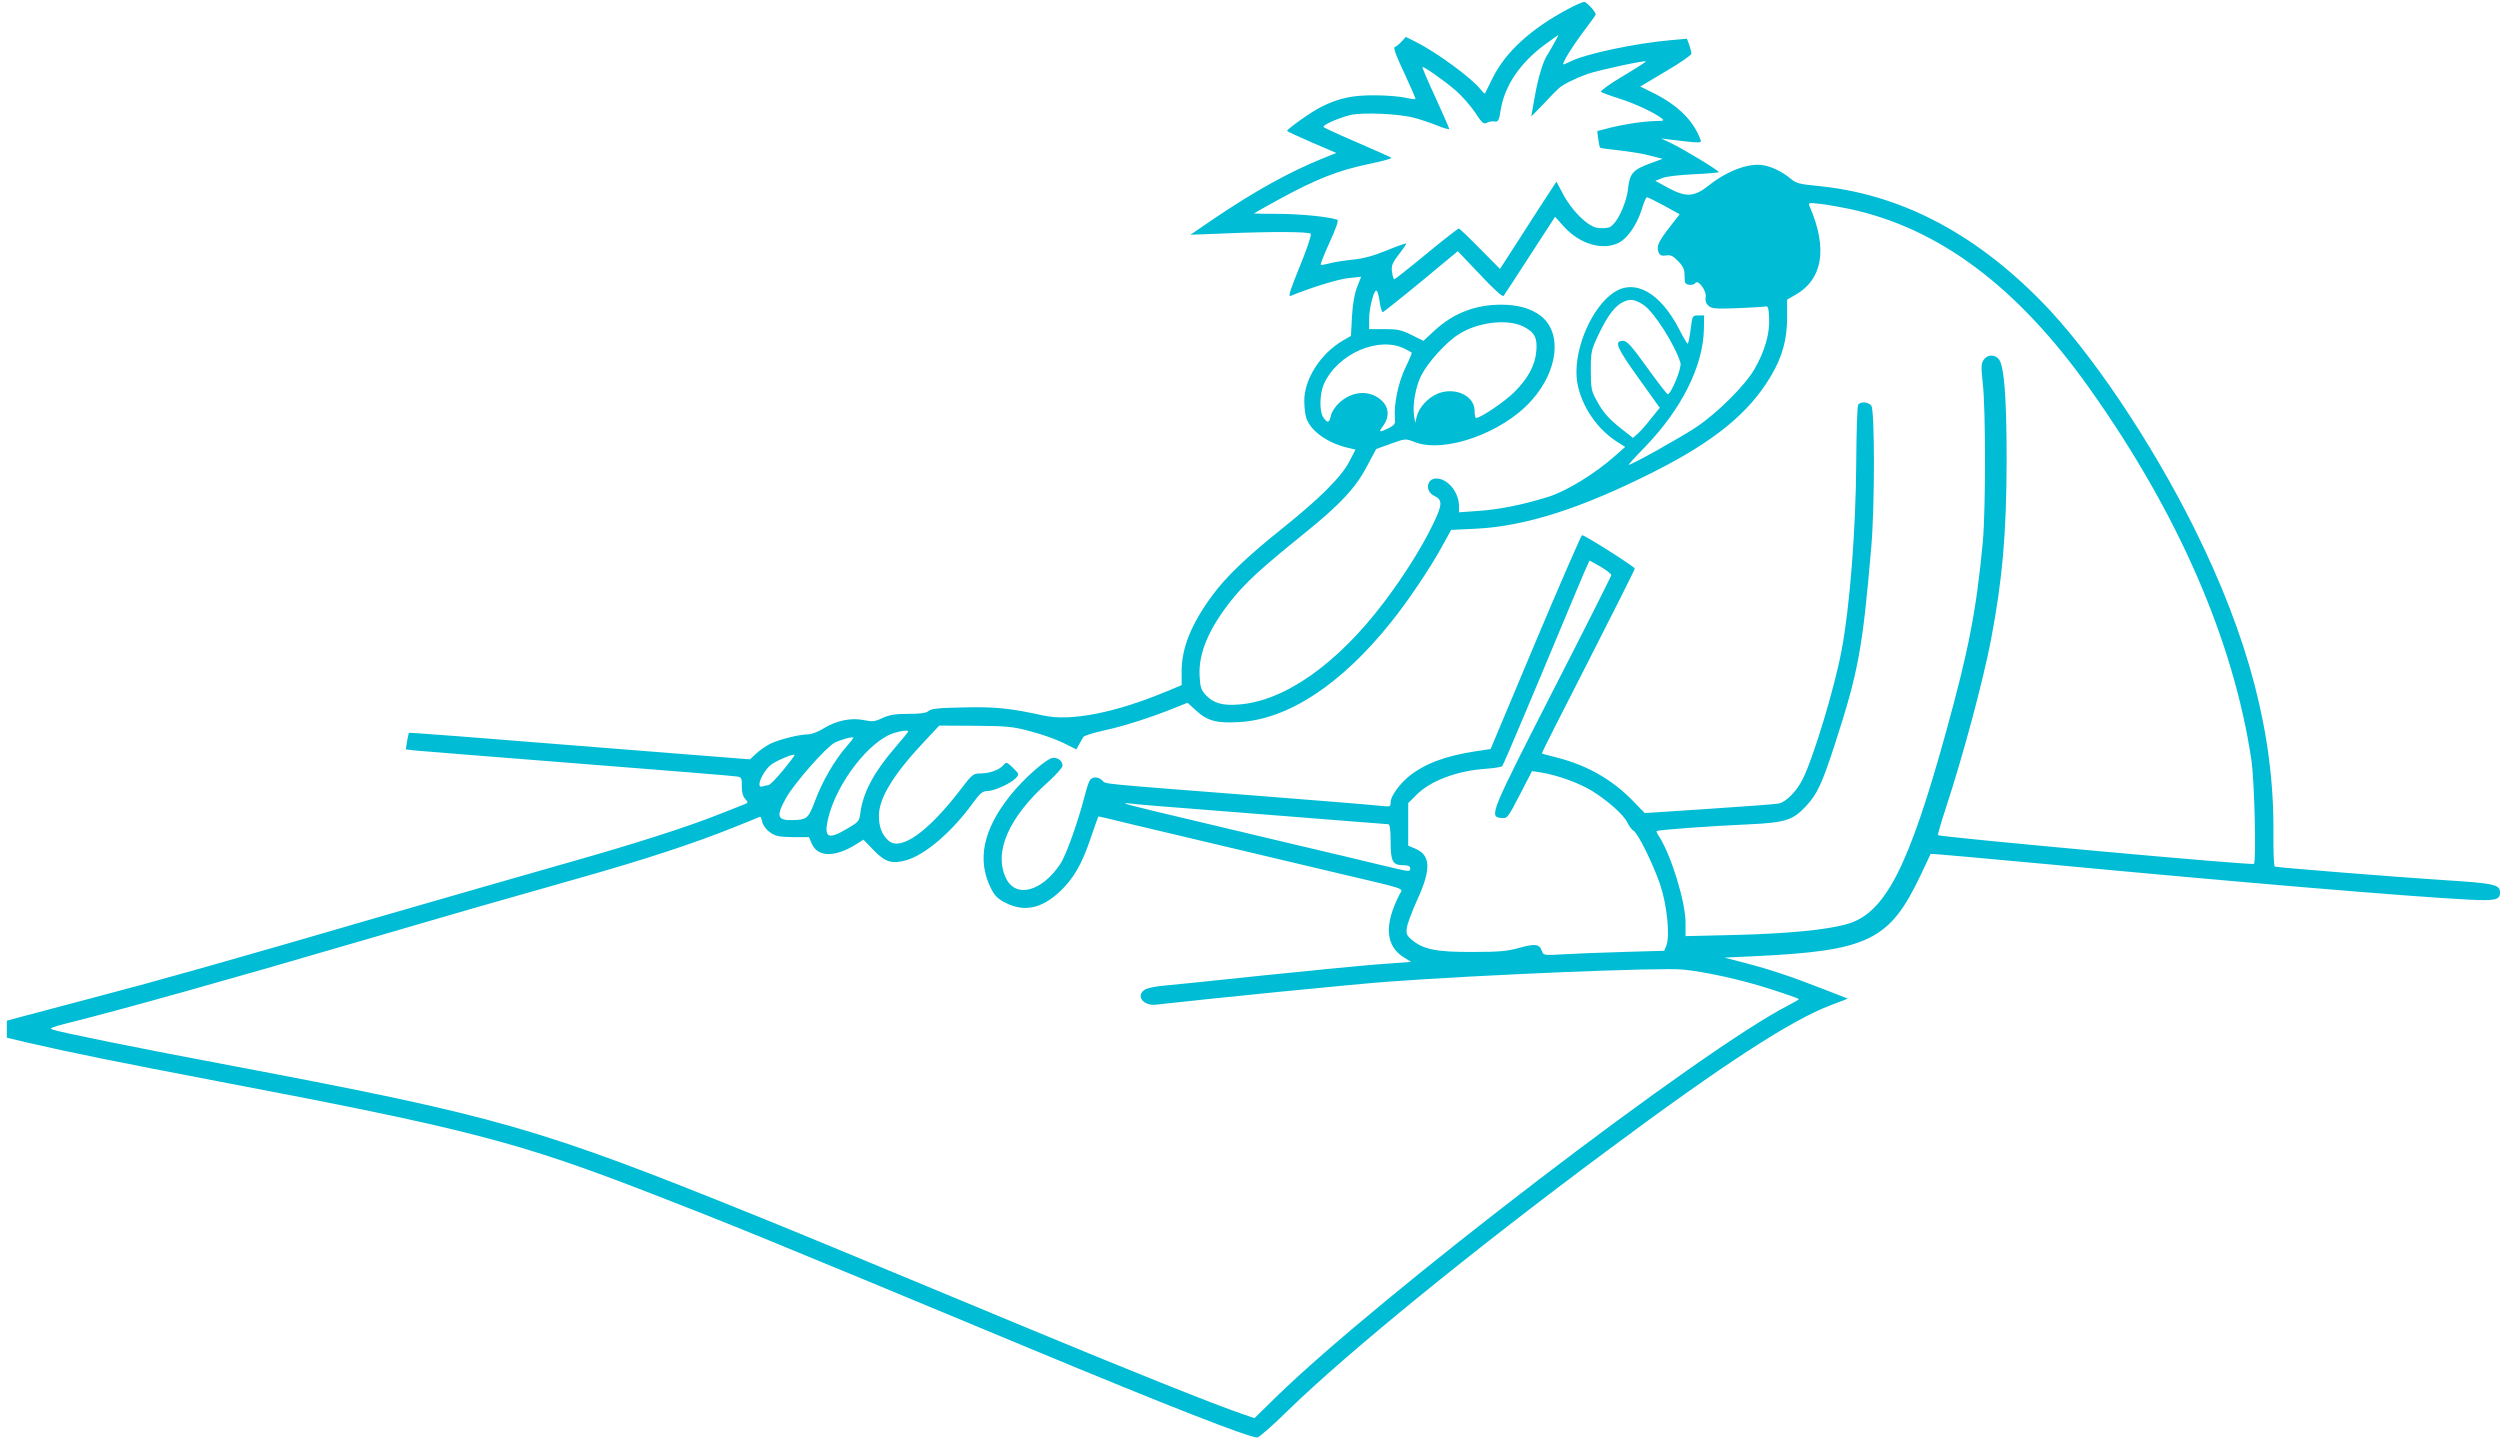 <?xml version="1.0" standalone="no"?>
<!DOCTYPE svg PUBLIC "-//W3C//DTD SVG 20010904//EN"
 "http://www.w3.org/TR/2001/REC-SVG-20010904/DTD/svg10.dtd">
<svg version="1.0" xmlns="http://www.w3.org/2000/svg"
 width="1280pt" height="736pt" viewBox="0 0 1280 736"
 preserveAspectRatio="xMidYMid meet">
<g transform="translate(0,736) scale(0.1,-0.1)"
fill="#00bcd4" stroke="none">
<path d="M8025 7312 c-187 -100 -316 -218 -382 -350 -21 -43 -39 -79 -40 -81
-2 -2 -12 8 -23 22 -46 58 -223 188 -330 242 l-52 26 -22 -24 c-12 -13 -28
-26 -35 -28 -8 -3 7 -46 49 -133 33 -71 59 -131 57 -133 -3 -2 -26 1 -53 7
-27 6 -96 12 -154 12 -114 1 -185 -14 -275 -59 -49 -24 -174 -113 -175 -123 0
-3 57 -29 126 -59 l126 -54 -79 -32 c-164 -67 -341 -165 -548 -305 l-120 -82
180 7 c239 10 425 9 436 -2 5 -5 -19 -77 -56 -167 -49 -120 -61 -156 -47 -151
105 43 244 86 296 91 l65 7 -21 -54 c-14 -36 -22 -87 -26 -151 l-5 -98 -42
-24 c-114 -67 -198 -198 -197 -309 0 -34 5 -75 12 -92 24 -63 105 -121 204
-146 l46 -11 -32 -62 c-42 -80 -153 -190 -348 -346 -175 -140 -285 -245 -354
-340 -106 -144 -156 -267 -156 -386 l0 -72 -77 -32 c-262 -109 -489 -154 -628
-124 -173 38 -250 46 -411 42 -125 -2 -165 -6 -179 -18 -13 -11 -42 -15 -104
-15 -66 0 -97 -5 -132 -21 -40 -19 -52 -20 -96 -11 -66 14 -143 -3 -207 -43
-27 -17 -61 -30 -79 -30 -46 0 -151 -27 -195 -49 -21 -11 -53 -33 -70 -49
l-32 -30 -871 69 c-479 39 -873 69 -875 67 -2 -2 -6 -22 -10 -44 l-6 -41 53
-6 c30 -3 407 -33 839 -67 432 -34 795 -63 807 -66 19 -4 22 -10 21 -49 0 -31
5 -52 17 -65 17 -19 17 -20 -6 -29 -13 -5 -69 -27 -124 -49 -168 -67 -445
-155 -770 -247 -170 -48 -593 -170 -940 -270 -799 -233 -1164 -336 -1485 -420
-140 -37 -300 -79 -355 -94 l-100 -27 0 -43 0 -44 100 -24 c236 -54 452 -98
975 -198 1287 -245 1540 -310 2230 -578 390 -151 560 -220 1935 -792 704 -293
1119 -455 1162 -455 9 0 80 62 157 138 303 295 940 815 1631 1328 598 445 947
672 1150 748 l86 33 -123 48 c-170 66 -274 101 -401 134 l-108 28 148 7 c588
27 697 80 855 412 28 60 52 110 53 112 2 2 268 -22 591 -52 995 -94 1853 -166
2161 -182 139 -7 163 -2 163 36 0 41 -25 47 -290 64 -248 16 -847 64 -863 69
-5 1 -8 82 -7 178 3 497 -125 990 -405 1554 -222 446 -534 910 -786 1165 -350
355 -730 550 -1152 589 -83 8 -102 13 -129 36 -40 34 -94 61 -140 69 -73 13
-185 -28 -281 -105 -72 -57 -114 -60 -202 -13 l-70 38 35 14 c21 9 87 16 163
20 70 3 127 8 127 11 -1 9 -180 117 -242 147 l-53 25 40 -5 c167 -20 169 -20
161 0 -36 97 -114 174 -239 237 l-69 34 131 78 c72 42 131 83 131 90 0 6 -5
27 -11 45 l-12 32 -76 -7 c-187 -16 -445 -71 -521 -110 -16 -8 -32 -15 -35
-15 -12 0 45 92 106 173 33 43 59 80 59 83 0 14 -46 64 -59 64 -9 0 -47 -17
-86 -38z m-71 -179 c-15 -27 -30 -52 -34 -58 -19 -29 -44 -110 -61 -204 -10
-58 -19 -106 -19 -107 0 -1 28 28 63 64 34 37 69 72 77 79 24 22 90 54 150 75
56 19 291 70 297 64 2 -2 -51 -36 -118 -76 -66 -39 -117 -76 -112 -80 4 -4 46
-20 92 -34 84 -27 178 -71 216 -100 19 -14 17 -15 -35 -16 -57 -1 -174 -19
-249 -40 l-43 -11 5 -41 c3 -22 7 -42 10 -44 2 -3 47 -9 98 -14 52 -6 123 -17
158 -27 l64 -16 -62 -23 c-89 -32 -107 -52 -115 -127 -8 -81 -60 -188 -97
-201 -14 -5 -43 -6 -64 -2 -49 10 -129 89 -173 174 l-33 62 -96 -147 c-52 -82
-117 -182 -144 -224 l-49 -76 -102 103 c-56 57 -105 104 -109 104 -4 0 -79
-58 -166 -130 -86 -71 -161 -130 -164 -130 -4 0 -9 17 -12 38 -4 31 1 45 34
88 22 28 39 54 39 57 0 3 -44 -12 -97 -34 -70 -29 -122 -43 -183 -49 -47 -5
-100 -14 -119 -20 -19 -5 -37 -8 -39 -5 -2 2 18 54 46 115 33 73 47 112 39
115 -50 16 -184 29 -295 30 -72 0 -132 1 -132 2 0 1 57 33 128 72 188 103 305
149 455 180 72 15 127 30 121 33 -5 4 -84 39 -174 78 -91 39 -169 75 -173 79
-10 9 68 44 136 62 62 15 252 7 331 -15 33 -9 86 -27 118 -40 32 -13 58 -20
58 -16 0 4 -32 76 -70 160 -39 84 -69 154 -67 156 5 6 108 -66 170 -119 31
-27 76 -78 99 -112 36 -55 44 -62 60 -54 10 6 28 9 40 7 19 -3 23 4 32 62 21
123 99 238 226 332 36 26 66 48 68 48 2 0 -9 -21 -24 -47z m566 -826 l80 -44
-46 -59 c-62 -80 -74 -104 -63 -133 8 -19 15 -22 39 -19 24 4 36 -2 62 -29 27
-28 33 -42 33 -76 0 -37 3 -42 24 -45 13 -2 27 2 31 9 14 21 59 -41 53 -72 -3
-17 1 -32 13 -43 16 -16 33 -18 148 -14 72 3 138 7 146 9 12 3 16 -9 18 -60 4
-79 -23 -171 -75 -261 -50 -85 -186 -221 -298 -297 -75 -50 -330 -193 -346
-193 -3 0 33 40 81 89 190 196 300 416 304 606 l1 70 -30 0 c-30 0 -30 -1 -39
-72 -5 -40 -12 -73 -15 -73 -3 0 -23 33 -43 73 -97 189 -228 262 -336 189
-109 -73 -199 -276 -190 -428 8 -125 92 -262 206 -335 l43 -27 -53 -47 c-105
-93 -250 -181 -344 -210 -134 -41 -250 -64 -356 -71 l-98 -7 0 32 c0 71 -58
141 -116 141 -50 0 -59 -65 -12 -88 45 -21 44 -45 -5 -146 -57 -118 -147 -262
-252 -401 -238 -314 -507 -504 -741 -522 -84 -7 -130 6 -170 48 -24 26 -29 39
-32 98 -7 115 48 244 163 388 72 90 148 160 373 342 186 150 263 233 322 346
l46 86 69 25 c83 30 80 29 130 10 152 -58 449 48 596 213 138 154 159 349 46
435 -49 37 -116 56 -201 56 -134 0 -246 -44 -344 -135 l-54 -50 -61 30 c-52
26 -73 30 -139 30 l-78 0 0 51 c0 63 28 163 40 144 5 -8 12 -36 15 -63 4 -26
11 -47 16 -45 4 2 93 72 196 157 l187 155 113 -119 c69 -74 116 -116 121 -110
5 6 66 99 136 208 l128 197 44 -49 c83 -92 201 -126 284 -83 45 24 92 94 116
171 10 34 22 61 26 61 5 0 44 -19 88 -43z m951 -17 c459 -99 859 -399 1229
-921 452 -637 735 -1286 827 -1899 16 -109 26 -520 13 -533 -9 -9 -1607 137
-1617 147 -3 2 16 67 41 143 87 265 188 640 230 858 59 310 79 544 80 920 0
322 -13 486 -41 517 -22 25 -59 23 -77 -5 -13 -19 -13 -37 -4 -122 15 -131 15
-645 0 -810 -33 -350 -72 -552 -189 -975 -190 -688 -310 -923 -502 -980 -100
-30 -299 -50 -578 -57 l-253 -6 0 69 c0 106 -74 347 -136 442 -9 13 -14 25
-12 27 5 6 279 26 464 34 197 9 234 21 303 96 55 60 80 113 144 310 121 372
143 488 188 1015 18 209 18 702 0 723 -16 20 -56 22 -67 5 -5 -7 -9 -139 -10
-293 -2 -346 -33 -743 -75 -965 -37 -195 -144 -550 -200 -661 -30 -60 -85
-116 -122 -123 -12 -3 -171 -15 -354 -27 l-332 -22 -63 65 c-105 107 -231 179
-382 218 -44 11 -81 21 -82 23 -1 1 105 212 237 469 131 257 239 471 239 477
0 9 -255 171 -270 171 -4 0 -111 -246 -238 -547 l-230 -548 -79 -12 c-151 -23
-256 -62 -337 -126 -50 -40 -96 -104 -96 -134 0 -24 -2 -24 -52 -19 -29 4
-314 27 -633 52 -826 64 -771 59 -790 77 -20 20 -48 22 -63 5 -6 -7 -18 -42
-27 -78 -35 -137 -96 -308 -126 -353 -94 -142 -228 -178 -278 -74 -65 134 13
312 215 493 40 36 74 74 74 83 0 24 -20 41 -47 41 -31 0 -151 -105 -223 -196
-137 -173 -169 -328 -96 -473 20 -39 35 -54 78 -75 93 -46 180 -28 272 57 72
67 116 143 161 278 20 60 38 109 40 109 2 0 79 -18 172 -41 161 -38 358 -85
1008 -239 418 -99 378 -85 361 -119 -80 -155 -73 -264 22 -323 l37 -23 -165
-12 c-91 -7 -356 -33 -590 -57 -234 -25 -461 -48 -505 -52 -44 -3 -90 -13
-102 -20 -50 -31 -11 -85 55 -78 261 30 1034 107 1192 118 473 35 1387 73
1505 62 115 -11 301 -52 453 -101 78 -25 142 -48 142 -50 0 -3 -22 -16 -49
-30 -443 -224 -2103 -1494 -2632 -2012 l-106 -104 -64 22 c-139 47 -591 228
-1129 452 -1017 423 -1102 458 -1363 564 -1111 449 -1313 507 -2662 763 -501
94 -900 175 -937 189 -17 6 -3 12 68 30 281 70 846 228 1504 421 471 138 711
207 1125 324 333 94 582 176 785 257 74 30 138 55 141 57 4 1 9 -10 12 -27 4
-17 19 -38 39 -52 28 -20 45 -24 117 -25 l83 0 14 -33 c30 -70 118 -72 227 -4
l38 24 52 -54 c60 -62 95 -72 168 -51 99 29 234 146 342 295 35 48 47 58 72
59 36 0 123 40 147 67 17 19 16 21 -16 52 -30 29 -34 31 -47 15 -20 -25 -72
-44 -118 -44 -38 0 -43 -4 -101 -80 -167 -219 -309 -320 -371 -264 -34 31 -49
70 -49 127 0 91 74 212 234 382 l75 80 183 -1 c163 -1 194 -4 283 -28 55 -14
131 -41 168 -59 l68 -34 14 26 c8 14 18 31 22 38 5 7 52 21 105 33 99 21 242
67 361 115 l67 27 44 -40 c57 -53 106 -66 221 -59 251 14 523 194 776 510 88
109 205 283 267 398 l42 76 127 6 c256 13 542 105 914 293 310 157 487 302
598 492 57 97 81 185 81 296 l0 92 40 23 c143 80 169 239 75 455 -8 18 -5 19
56 12 35 -4 103 -16 150 -26z m-1055 -492 c53 -36 160 -203 188 -296 8 -25
-50 -165 -66 -160 -5 2 -53 64 -106 138 -80 111 -102 135 -122 135 -47 0 -34
-33 78 -189 l110 -154 -43 -53 c-23 -30 -54 -65 -68 -78 l-26 -23 -60 47 c-66
52 -96 86 -132 155 -21 39 -24 58 -24 145 0 96 2 103 41 185 47 98 85 147 129
166 34 15 57 11 101 -18z m-616 -110 c57 -29 72 -58 66 -125 -6 -73 -41 -138
-111 -209 -50 -50 -174 -134 -198 -134 -4 0 -7 16 -7 36 0 78 -99 124 -188 89
-50 -20 -97 -71 -108 -117 l-8 -33 -6 35 c-9 56 8 151 37 208 34 67 127 170
191 210 97 63 250 81 332 40z m-607 -114 c18 -9 34 -18 35 -20 2 -1 -12 -35
-32 -76 -36 -74 -60 -186 -54 -258 3 -30 -1 -36 -32 -52 -49 -24 -54 -22 -28
12 33 46 30 96 -10 131 -60 54 -150 48 -217 -15 -19 -18 -38 -47 -41 -65 -8
-37 -17 -39 -38 -9 -22 31 -20 123 3 173 70 155 282 246 414 179z m1003 -1116
c30 -18 54 -37 54 -42 0 -5 -135 -274 -301 -597 -321 -629 -326 -641 -262
-647 31 -3 32 -1 94 118 l63 122 45 -7 c79 -12 194 -53 258 -92 85 -52 167
-125 186 -166 10 -19 23 -37 30 -40 21 -8 103 -174 138 -279 34 -102 50 -260
31 -309 l-11 -27 -208 -6 c-114 -3 -254 -9 -309 -12 -98 -6 -102 -5 -109 15
-12 38 -35 41 -116 18 -61 -17 -102 -21 -239 -21 -184 -1 -253 13 -310 61 -28
23 -31 32 -27 62 2 20 26 83 52 141 74 161 71 232 -11 266 l-34 14 0 109 0
109 40 40 c70 73 209 126 359 136 41 3 78 9 82 13 7 7 154 356 360 850 46 111
86 203 87 203 2 0 28 -15 58 -32z m-3546 -843 c0 -3 -31 -41 -69 -85 -107
-124 -162 -228 -176 -331 -5 -44 -9 -48 -68 -82 -97 -58 -119 -47 -98 48 41
182 214 407 342 443 39 12 69 14 69 7z m-318 -80 c-58 -66 -121 -174 -158
-273 -35 -93 -41 -99 -116 -101 -79 -2 -86 20 -33 114 42 75 203 258 248 282
32 16 89 32 96 27 2 -2 -15 -24 -37 -49z m-323 -119 c-34 -42 -68 -76 -75 -76
-7 0 -19 -3 -28 -6 -44 -17 2 87 51 117 37 23 105 50 111 44 2 -2 -24 -37 -59
-79z m2211 -206 c212 -17 496 -39 631 -50 135 -11 251 -20 257 -20 8 0 12 -28
12 -89 0 -102 10 -121 66 -121 24 0 34 -5 34 -15 0 -20 2 -20 -141 14 -68 17
-297 71 -509 121 -680 161 -805 191 -809 196 -3 3 13 2 34 -1 22 -3 213 -19
425 -35z"/>
</g>
</svg>
